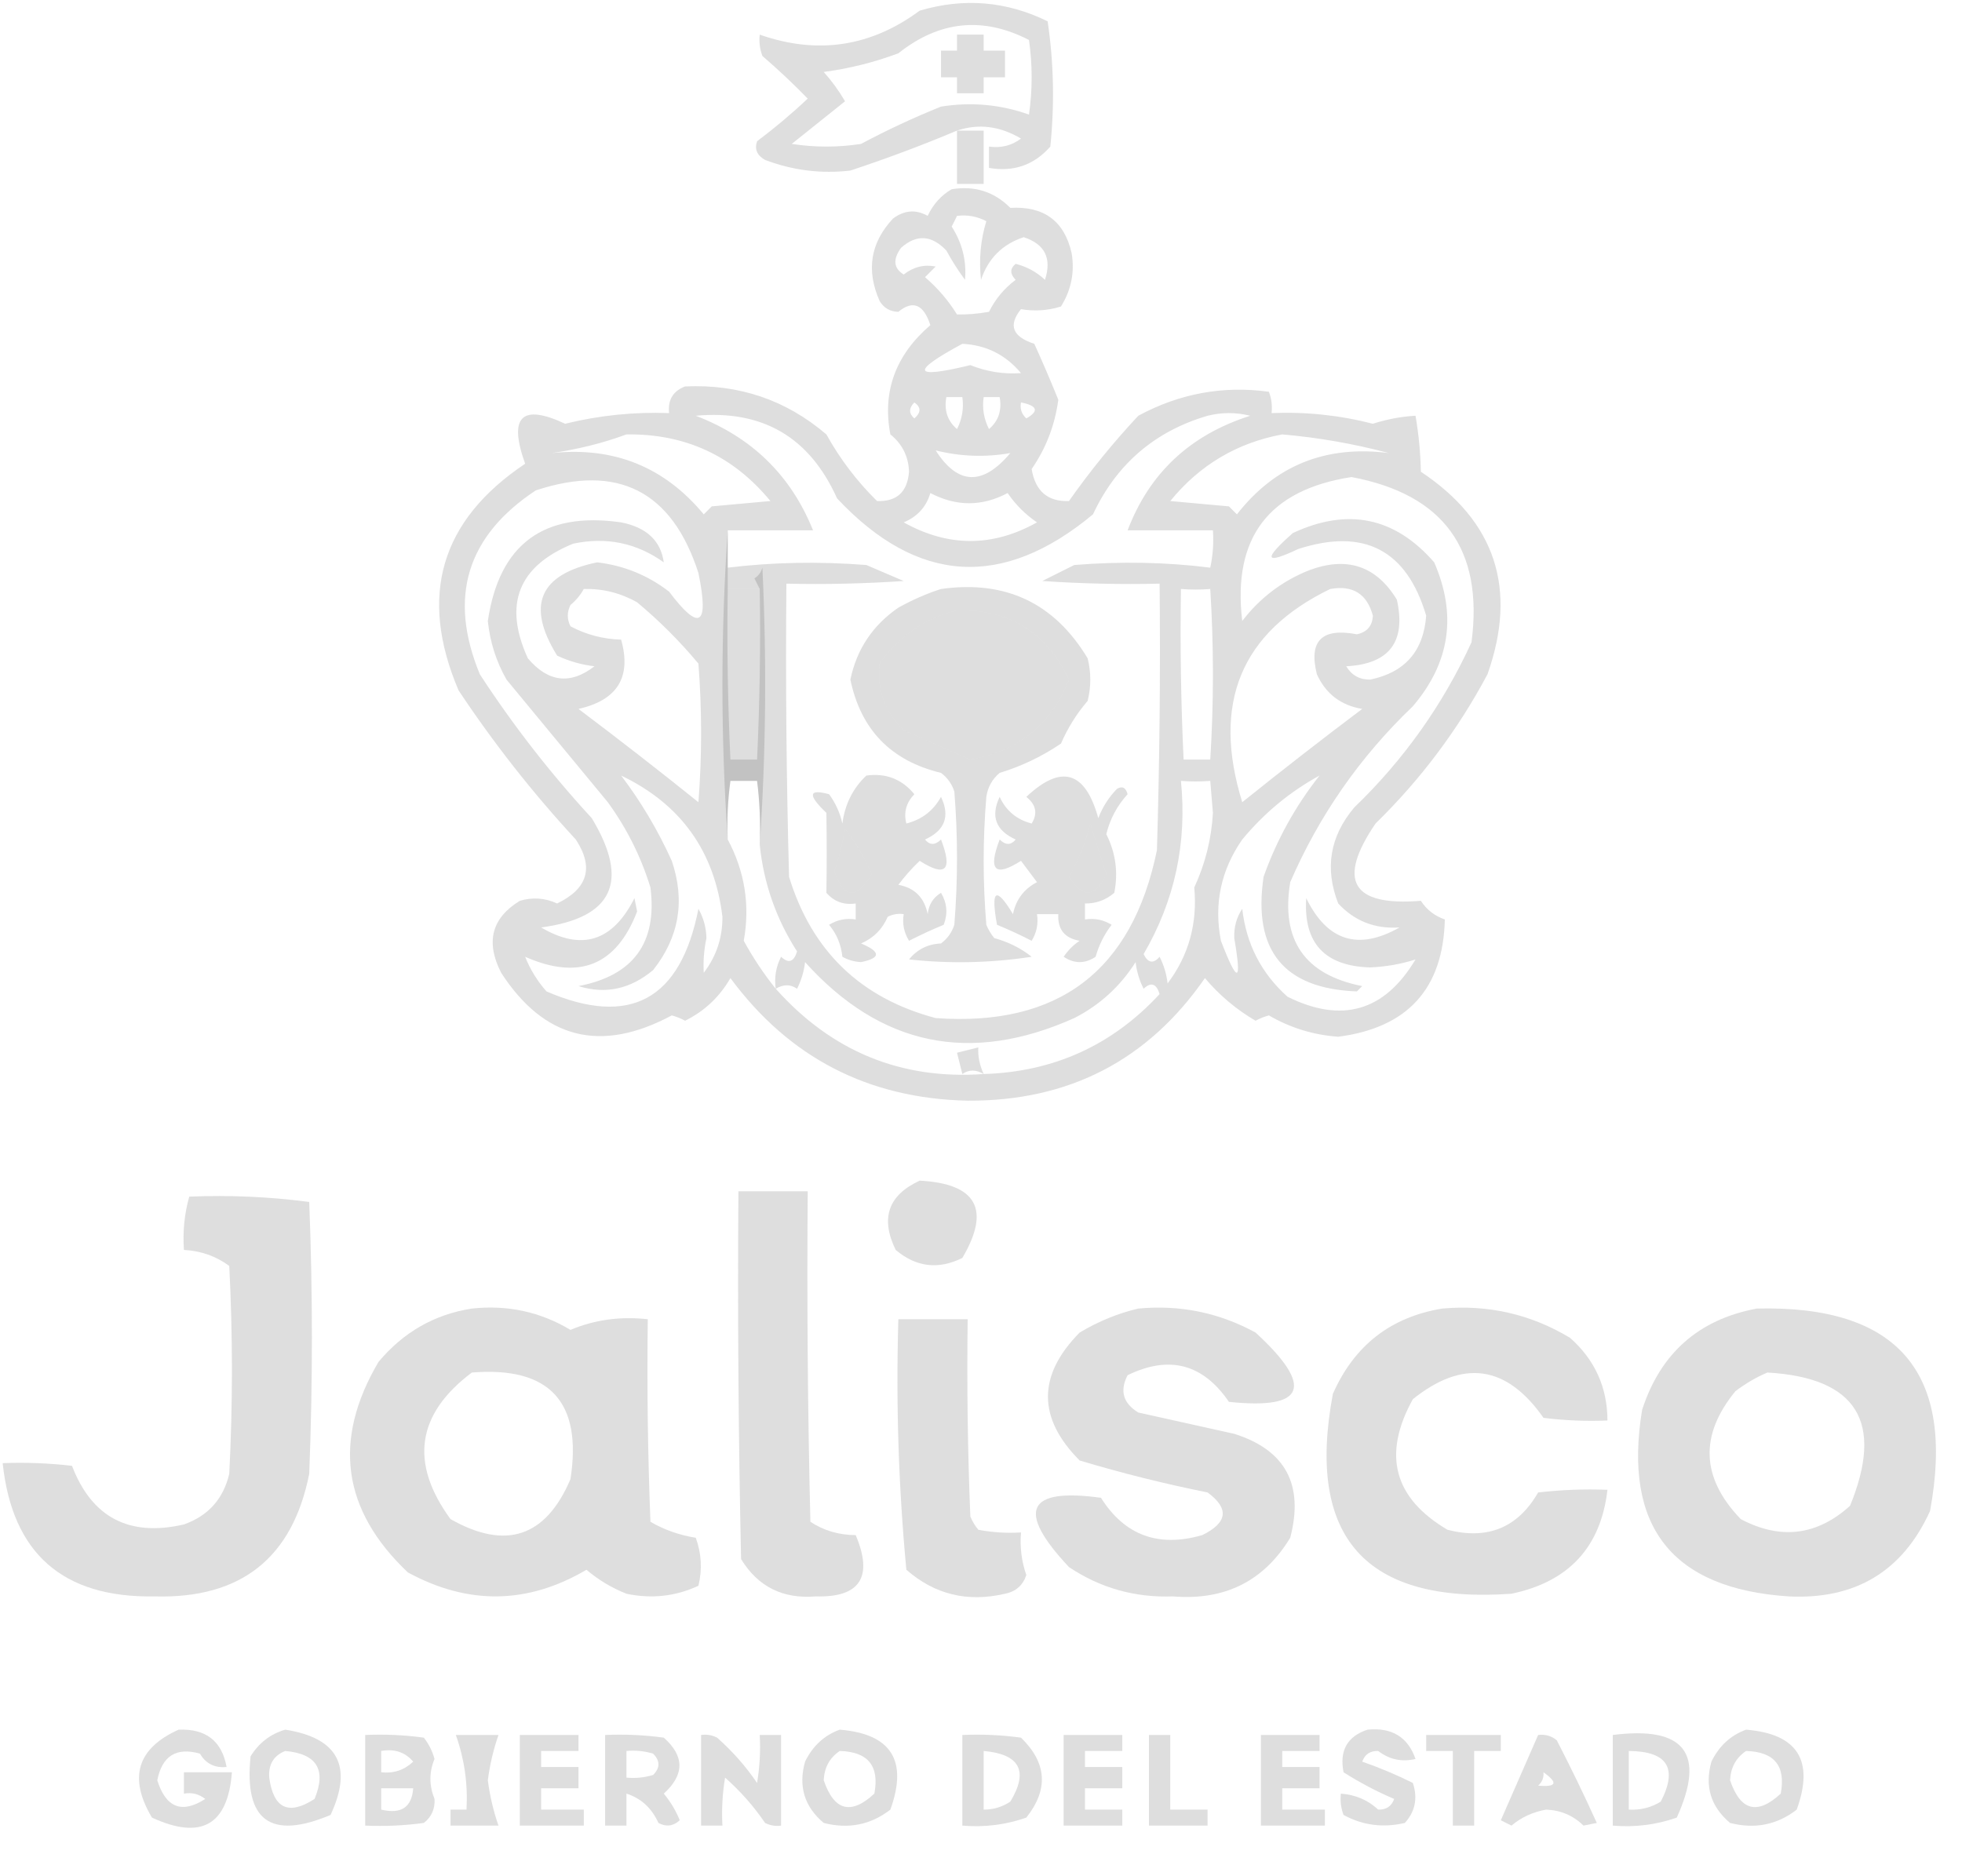 <?xml version="1.0" encoding="UTF-8"?>
<!DOCTYPE svg PUBLIC "-//W3C//DTD SVG 1.1//EN" "http://www.w3.org/Graphics/SVG/1.1/DTD/svg11.dtd">
<svg xmlns="http://www.w3.org/2000/svg" version="1.1" width="368px" height="352px" style="shape-rendering:geometricPrecision; text-rendering:geometricPrecision; image-rendering:optimizeQuality; fill-rule:evenodd; clip-rule:evenodd" xmlns:xlink="http://www.w3.org/1999/xlink">
<g><path style="opacity:0.15" fill="#252525" d="M 179.5,24.5 C 173.01,27.235 166.343,29.735 159.5,32C 154.02,32.639 148.687,31.972 143.5,30C 141.993,29.163 141.493,27.996 142,26.5C 145.338,23.992 148.505,21.325 151.5,18.5C 148.804,15.727 145.971,13.06 143,10.5C 142.51,9.207 142.343,7.873 142.5,6.5C 153.323,10.29 163.323,8.79 172.5,2C 180.785,-0.456 188.785,0.211 196.5,4C 197.647,11.754 197.814,19.587 197,27.5C 193.96,30.966 190.126,32.3 185.5,31.5C 185.5,30.167 185.5,28.833 185.5,27.5C 187.75,27.819 189.75,27.319 191.5,26C 187.556,23.647 183.556,23.147 179.5,24.5 Z M 154.5,13.5 C 159.283,12.868 163.949,11.701 168.5,10C 176.187,3.886 184.353,3.053 193,7.5C 193.667,12.167 193.667,16.833 193,21.5C 187.669,19.597 182.169,19.097 176.5,20C 171.349,22.076 166.349,24.41 161.5,27C 157.167,27.667 152.833,27.667 148.5,27C 151.833,24.333 155.167,21.667 158.5,19C 157.335,17.008 156.002,15.175 154.5,13.5 Z"/></g>
<g><path style="opacity:0.15" fill="#252525" d="M 179.5,6.5 C 181.167,6.5 182.833,6.5 184.5,6.5C 184.5,7.5 184.5,8.5 184.5,9.5C 185.833,9.5 187.167,9.5 188.5,9.5C 188.5,11.167 188.5,12.833 188.5,14.5C 187.167,14.5 185.833,14.5 184.5,14.5C 184.5,15.5 184.5,16.5 184.5,17.5C 182.833,17.5 181.167,17.5 179.5,17.5C 179.5,16.5 179.5,15.5 179.5,14.5C 178.5,14.5 177.5,14.5 176.5,14.5C 176.5,12.833 176.5,11.167 176.5,9.5C 177.5,9.5 178.5,9.5 179.5,9.5C 179.5,8.5 179.5,7.5 179.5,6.5 Z"/></g>
<g><path style="opacity:0.15" fill="#252525" d="M 179.5,24.5 C 181.167,24.5 182.833,24.5 184.5,24.5C 184.5,27.833 184.5,31.167 184.5,34.5C 182.833,34.5 181.167,34.5 179.5,34.5C 179.5,31.167 179.5,27.833 179.5,24.5 Z"/></g>
<g><path style="opacity:0.15" fill="#252525" d="M 178.5,35.5 C 182.819,34.799 186.486,35.966 189.5,39C 195.81,38.637 199.643,41.47 201,47.5C 201.598,51.053 200.931,54.386 199,57.5C 196.56,58.271 194.06,58.438 191.5,58C 189.062,61.011 189.896,63.177 194,64.5C 195.575,67.965 197.075,71.465 198.5,75C 197.865,79.754 196.198,84.087 193.5,88C 194.187,92.149 196.52,94.149 200.5,94C 204.455,88.377 208.788,83.043 213.5,78C 221.25,73.817 229.417,72.317 238,73.5C 238.49,74.793 238.657,76.127 238.5,77.5C 244.936,77.231 251.269,77.897 257.5,79.5C 260.171,78.643 262.837,78.143 265.5,78C 266.104,81.501 266.437,85.001 266.5,88.5C 280.501,97.808 284.667,110.475 279,126.5C 273.46,136.907 266.46,146.24 258,154.5C 250.71,165.215 253.544,170.049 266.5,169C 267.595,170.675 269.095,171.842 271,172.5C 270.687,185.484 264.021,192.817 251,194.5C 246.329,194.165 241.996,192.831 238,190.5C 237.127,190.735 236.293,191.069 235.5,191.5C 231.894,189.397 228.727,186.731 226,183.5C 215.319,198.925 200.486,206.592 181.5,206.5C 162.859,206.097 148.026,198.43 137,183.5C 134.974,187.026 132.141,189.693 128.5,191.5C 127.707,191.069 126.873,190.735 126,190.5C 112.727,197.623 102.06,194.956 94,182.5C 91.046,176.738 92.212,172.238 97.5,169C 99.899,168.289 102.232,168.456 104.5,169.5C 110.263,166.721 111.429,162.721 108,157.5C 99.904,148.741 92.571,139.407 86,129.5C 78.466,111.792 82.632,97.625 98.5,87C 95.326,78.171 97.826,75.671 106,79.5C 112.402,77.925 118.902,77.258 125.5,77.5C 125.233,75.029 126.233,73.362 128.5,72.5C 138.598,72.032 147.431,75.032 155,81.5C 157.56,86.116 160.727,90.282 164.5,94C 168.199,94.138 170.199,92.305 170.5,88.5C 170.398,85.63 169.232,83.297 167,81.5C 165.468,73.444 167.968,66.611 174.5,61C 173.23,57.083 171.23,56.25 168.5,58.5C 166.971,58.471 165.804,57.804 165,56.5C 162.418,50.713 163.251,45.546 167.5,41C 169.624,39.418 171.79,39.251 174,40.5C 175.025,38.313 176.525,36.646 178.5,35.5 Z M 179.5,40.5 C 181.467,40.261 183.301,40.594 185,41.5C 183.918,45.023 183.585,48.69 184,52.5C 185.346,48.487 188.013,45.82 192,44.5C 195.976,45.786 197.31,48.453 196,52.5C 194.448,51.034 192.614,50.034 190.5,49.5C 189.41,50.391 189.41,51.391 190.5,52.5C 188.367,54.09 186.701,56.09 185.5,58.5C 183.445,58.869 181.445,59.035 179.5,59C 177.874,56.372 175.874,54.039 173.5,52C 174.167,51.333 174.833,50.667 175.5,50C 173.331,49.571 171.331,50.071 169.5,51.5C 167.603,50.332 167.436,48.665 169,46.5C 171.892,43.918 174.725,44.084 177.5,47C 178.542,48.918 179.708,50.751 181,52.5C 181.316,48.936 180.483,45.603 178.5,42.5C 178.863,41.816 179.196,41.15 179.5,40.5 Z M 180.5,64.5 C 184.97,64.735 188.637,66.569 191.5,70C 188.265,70.237 185.098,69.737 182,68.5C 171.18,71.134 170.68,69.801 180.5,64.5 Z M 177.5,74.5 C 178.5,74.5 179.5,74.5 180.5,74.5C 180.799,76.604 180.466,78.604 179.5,80.5C 177.717,78.978 177.051,76.978 177.5,74.5 Z M 184.5,74.5 C 185.5,74.5 186.5,74.5 187.5,74.5C 187.949,76.978 187.283,78.978 185.5,80.5C 184.534,78.604 184.201,76.604 184.5,74.5 Z M 171.5,75.5 C 172.776,76.386 172.776,77.386 171.5,78.5C 170.438,77.575 170.438,76.575 171.5,75.5 Z M 191.5,75.5 C 194.595,76.119 194.929,77.119 192.5,78.5C 191.614,77.675 191.281,76.675 191.5,75.5 Z M 136.5,106.5 C 136.5,104.167 136.5,101.833 136.5,99.5C 141.833,99.5 147.167,99.5 152.5,99.5C 148.354,89.189 141.021,82.022 130.5,78C 143.016,76.846 151.849,82.012 157,93.5C 172.063,109.581 188.063,110.581 205,96.5C 209.417,87.079 216.584,80.912 226.5,78C 229.167,77.333 231.833,77.333 234.5,78C 223.241,81.579 215.574,88.746 211.5,99.5C 216.833,99.5 222.167,99.5 227.5,99.5C 227.663,101.857 227.497,104.19 227,106.5C 218.794,105.46 210.294,105.293 201.5,106C 199.5,107 197.5,108 195.5,109C 202.826,109.5 210.159,109.666 217.5,109.5C 217.667,126.17 217.5,142.837 217,159.5C 212.351,182.154 198.517,192.654 175.5,191C 161.432,187.265 152.265,178.432 148,164.5C 147.5,146.17 147.333,127.836 147.5,109.5C 154.841,109.666 162.174,109.5 169.5,109C 167.167,108 164.833,107 162.5,106C 153.54,105.308 144.874,105.475 136.5,106.5 Z M 117.5,81.5 C 128.524,81.346 137.524,85.513 144.5,94C 140.833,94.333 137.167,94.667 133.5,95C 133,95.5 132.5,96 132,96.5C 124.639,87.597 115.139,83.764 103.5,85C 108.409,84.298 113.076,83.132 117.5,81.5 Z M 240.5,81.5 C 247.265,82.086 253.931,83.253 260.5,85C 248.663,83.481 239.163,87.314 232,96.5C 231.5,96 231,95.5 230.5,95C 226.833,94.667 223.167,94.333 219.5,94C 224.996,87.254 231.996,83.087 240.5,81.5 Z M 175.5,84.5 C 180.17,85.659 184.836,85.825 189.5,85C 184.318,91.173 179.652,91.007 175.5,84.5 Z M 116.5,145.5 C 127.687,150.854 134.021,159.687 135.5,172C 135.526,175.923 134.359,179.423 132,182.5C 131.873,180.366 132.039,178.199 132.5,176C 132.458,174.033 131.958,172.199 131,170.5C 127.655,187.577 118.155,192.744 102.5,186C 100.768,184.028 99.435,181.861 98.5,179.5C 108.612,183.969 115.612,181.136 119.5,171C 119.333,170.167 119.167,169.333 119,168.5C 114.925,176.632 109.092,178.465 101.5,174C 114.983,172.194 118.15,165.361 111,153.5C 103.236,145.072 96.236,136.072 90,126.5C 84.036,112.061 87.536,100.561 100.5,92C 115.873,86.937 126.04,92.103 131,107.5C 133.044,117.424 131.211,118.59 125.5,111C 121.519,107.927 117.019,106.094 112,105.5C 101.155,107.747 98.655,113.58 104.5,123C 106.715,124.044 109.048,124.71 111.5,125C 106.979,128.501 102.813,128.001 99,123.5C 94.38,113.358 97.213,106.191 107.5,102C 113.722,100.685 119.389,101.851 124.5,105.5C 123.935,101.442 121.268,98.942 116.5,98C 101.967,95.923 93.634,102.089 91.5,116.5C 91.896,120.419 93.063,124.086 95,127.5C 101.333,135.167 107.667,142.833 114,150.5C 117.556,155.389 120.223,160.722 122,166.5C 123.311,176.861 118.811,183.028 108.5,185C 113.541,186.579 118.208,185.579 122.5,182C 127.382,175.828 128.549,168.995 126,161.5C 123.403,155.758 120.237,150.424 116.5,145.5 Z M 247.5,145.5 C 242.969,151.226 239.469,157.56 237,164.5C 234.963,178.317 240.796,185.483 254.5,186C 254.833,185.667 255.167,185.333 255.5,185C 244.715,182.878 240.215,176.378 242,165.5C 247.438,152.962 255.104,141.962 265,132.5C 271.961,124.344 273.295,115.344 269,105.5C 261.644,97.03 252.811,95.197 242.5,100C 236.854,104.985 237.188,105.985 243.5,103C 255.847,99.006 263.847,103.172 267.5,115.5C 267.009,122.155 263.509,126.155 257,127.5C 255.029,127.532 253.529,126.698 252.5,125C 260.595,124.573 263.761,120.406 262,112.5C 258.135,106.151 252.635,104.318 245.5,107C 240.481,109.015 236.315,112.182 233,116.5C 231.138,100.889 237.971,91.889 253.5,89.5C 270.79,92.752 278.29,103.085 276,120.5C 270.638,132.201 263.305,142.534 254,151.5C 249.435,156.921 248.435,162.921 251,169.5C 254.069,172.807 257.902,174.307 262.5,174C 254.764,178.388 248.931,176.554 245,168.5C 244.452,176.915 248.452,181.248 257,181.5C 260.015,181.358 262.849,180.858 265.5,180C 259.695,189.724 251.695,192.057 241.5,187C 236.59,182.625 233.756,177.125 233,170.5C 231.923,172.116 231.423,173.949 231.5,176C 232.965,184.48 232.132,184.646 229,176.5C 227.656,169.612 228.99,163.278 233,157.5C 237.144,152.51 241.977,148.51 247.5,145.5 Z M 174.5,92.5 C 179.369,95.05 184.202,95.05 189,92.5C 190.457,94.658 192.29,96.491 194.5,98C 186.204,102.66 177.87,102.66 169.5,98C 172.079,96.924 173.746,95.091 174.5,92.5 Z M 109.5,110.5 C 113.059,110.408 116.392,111.241 119.5,113C 123.658,116.457 127.491,120.291 131,124.5C 131.667,133.167 131.667,141.833 131,150.5C 123.59,144.546 116.09,138.713 108.5,133C 115.813,131.357 118.479,127.024 116.5,120C 113.097,119.9 109.93,119.066 107,117.5C 106.333,116.167 106.333,114.833 107,113.5C 108.045,112.627 108.878,111.627 109.5,110.5 Z M 136.5,110.5 C 138.5,110.5 140.5,110.5 142.5,110.5C 142.667,121.172 142.5,131.839 142,142.5C 140.333,142.5 138.667,142.5 137,142.5C 136.5,131.839 136.333,121.172 136.5,110.5 Z M 221.5,110.5 C 223.351,110.649 225.184,110.649 227,110.5C 227.667,121.167 227.667,131.833 227,142.5C 225.333,142.5 223.667,142.5 222,142.5C 221.5,131.839 221.333,121.172 221.5,110.5 Z M 249.5,110.5 C 253.733,109.742 256.399,111.409 257.5,115.5C 257.41,117.425 256.41,118.592 254.5,119C 247.922,117.736 245.422,120.236 247,126.5C 248.668,130.165 251.501,132.332 255.5,133C 247.91,138.713 240.41,144.546 233,150.5C 227.255,131.946 232.755,118.613 249.5,110.5 Z M 179.5,114.5 C 189.286,114.279 196.286,118.612 200.5,127.5C 197.165,135.926 190.998,140.926 182,142.5C 177.881,140.678 173.715,138.845 169.5,137C 165.934,133.482 164.434,129.316 165,124.5C 168.686,119.283 173.52,115.95 179.5,114.5 Z M 142.5,158.5 C 143.237,165.709 145.57,172.376 149.5,178.5C 148.895,180.481 147.895,180.815 146.5,179.5C 145.534,181.396 145.201,183.396 145.5,185.5C 143.275,182.738 141.275,179.738 139.5,176.5C 140.703,169.845 139.703,163.511 136.5,157.5C 136.335,153.818 136.501,150.152 137,146.5C 138.667,146.5 140.333,146.5 142,146.5C 142.499,150.486 142.666,154.486 142.5,158.5 Z M 221.5,146.5 C 223.351,146.649 225.184,146.649 227,146.5C 227.167,148.5 227.333,150.5 227.5,152.5C 227.23,157.379 226.063,162.046 224,166.5C 224.624,173.251 222.957,179.251 219,184.5C 218.798,182.744 218.298,181.078 217.5,179.5C 216.325,180.855 215.325,180.688 214.5,179C 220.339,168.974 222.673,158.141 221.5,146.5 Z M 204.5,154.5 C 205.426,157.559 206.426,160.726 207.5,164C 205.462,168.402 203.129,168.569 200.5,164.5C 202.319,161.352 203.652,158.019 204.5,154.5 Z M 158.5,155.5 C 160.705,158.416 162.372,161.249 163.5,164C 160.653,168.785 158.319,168.619 156.5,163.5C 157.378,160.87 158.045,158.203 158.5,155.5 Z M 184.5,201.5 C 169.007,202.597 156.007,197.264 145.5,185.5C 146.94,184.637 148.274,184.637 149.5,185.5C 150.298,183.922 150.798,182.256 151,180.5C 165.154,196.243 181.987,199.743 201.5,191C 206.284,188.55 210.117,185.05 213,180.5C 213.202,182.256 213.702,183.922 214.5,185.5C 215.895,184.185 216.895,184.519 217.5,186.5C 208.636,196.097 197.636,201.097 184.5,201.5 Z"/></g>
<g><path style="opacity:0.15" fill="#252525" d="M 136.5,99.5 C 136.5,101.833 136.5,104.167 136.5,106.5C 136.5,107.833 136.5,109.167 136.5,110.5C 136.333,121.172 136.5,131.839 137,142.5C 138.667,142.5 140.333,142.5 142,142.5C 142.5,131.839 142.667,121.172 142.5,110.5C 142.167,109.833 141.833,109.167 141.5,108.5C 142.222,108.082 142.722,107.416 143,106.5C 143.829,124.005 143.662,141.338 142.5,158.5C 142.666,154.486 142.499,150.486 142,146.5C 140.333,146.5 138.667,146.5 137,146.5C 136.501,150.152 136.335,153.818 136.5,157.5C 135.167,138.167 135.167,118.833 136.5,99.5 Z M 136.5,110.5 C 138.5,110.5 140.5,110.5 142.5,110.5C 142.667,121.172 142.5,131.839 142,142.5C 140.333,142.5 138.667,142.5 137,142.5C 136.5,131.839 136.333,121.172 136.5,110.5 Z"/></g>
<g><path style="opacity:0.15" fill="#252525" d="M 176.5,110.5 C 188.585,108.793 197.751,113.127 204,123.5C 204.667,126.167 204.667,128.833 204,131.5C 201.938,133.901 200.271,136.567 199,139.5C 195.477,141.901 191.644,143.734 187.5,145C 186.107,146.171 185.273,147.671 185,149.5C 184.333,157.5 184.333,165.5 185,173.5C 185.374,174.416 185.874,175.25 186.5,176C 189.155,176.727 191.488,177.894 193.5,179.5C 185.855,180.665 178.188,180.831 170.5,180C 172.026,178.113 174.026,177.113 176.5,177C 177.701,176.097 178.535,174.931 179,173.5C 179.667,165.167 179.667,156.833 179,148.5C 178.535,147.069 177.701,145.903 176.5,145C 167.126,142.741 161.459,136.907 159.5,127.5C 160.687,121.809 163.687,117.309 168.5,114C 171.158,112.522 173.825,111.355 176.5,110.5 Z M 179.5,114.5 C 173.52,115.95 168.686,119.283 165,124.5C 164.434,129.316 165.934,133.482 169.5,137C 173.715,138.845 177.881,140.678 182,142.5C 190.998,140.926 197.165,135.926 200.5,127.5C 196.286,118.612 189.286,114.279 179.5,114.5 Z"/></g>
<g><path style="opacity:0.15" fill="#252525" d="M 162.5,145.5 C 166.162,145.003 169.162,146.169 171.5,149C 169.964,150.599 169.464,152.433 170,154.5C 172.907,153.756 175.073,152.09 176.5,149.5C 178.233,153.143 177.233,155.81 173.5,157.5C 174.391,158.59 175.391,158.59 176.5,157.5C 178.718,163.29 177.385,164.623 172.5,161.5C 171.059,162.865 169.726,164.365 168.5,166C 171.542,166.555 173.375,168.388 174,171.5C 174.196,169.714 175.029,168.381 176.5,167.5C 177.641,169.421 177.808,171.421 177,173.5C 174.808,174.399 172.642,175.399 170.5,176.5C 169.548,174.955 169.215,173.288 169.5,171.5C 168.448,171.351 167.448,171.517 166.5,172C 165.5,174.333 163.833,176 161.5,177C 165.235,178.566 165.235,179.733 161.5,180.5C 160.228,180.43 159.062,180.097 158,179.5C 157.767,177.22 156.934,175.22 155.5,173.5C 157.045,172.548 158.712,172.215 160.5,172.5C 160.5,171.5 160.5,170.5 160.5,169.5C 158.278,169.822 156.444,169.155 155,167.5C 155.082,162.505 155.082,157.505 155,152.5C 151.461,149.126 151.628,147.959 155.5,149C 156.717,150.648 157.55,152.481 158,154.5C 158.472,150.89 159.972,147.89 162.5,145.5 Z M 158.5,155.5 C 158.045,158.203 157.378,160.87 156.5,163.5C 158.319,168.619 160.653,168.785 163.5,164C 162.372,161.249 160.705,158.416 158.5,155.5 Z"/></g>
<g><path style="opacity:0.15" fill="#252525" d="M 202.5,176.5 C 199.676,176.011 198.343,174.344 198.5,171.5C 197.167,171.5 195.833,171.5 194.5,171.5C 194.785,173.288 194.452,174.955 193.5,176.5C 191.358,175.399 189.192,174.399 187,173.5C 185.802,166.881 186.802,166.214 190,171.5C 190.541,168.791 192.041,166.791 194.5,165.5C 193.5,164.167 192.5,162.833 191.5,161.5C 186.615,164.623 185.282,163.29 187.5,157.5C 188.609,158.59 189.609,158.59 190.5,157.5C 186.767,155.81 185.767,153.143 187.5,149.5C 188.696,152.102 190.696,153.769 193.5,154.5C 194.666,152.635 194.333,150.968 192.5,149.5C 199.065,143.319 203.565,144.652 206,153.5C 206.792,151.413 207.959,149.579 209.5,148C 210.483,147.409 211.15,147.743 211.5,149C 209.541,151.136 208.207,153.636 207.5,156.5C 209.261,159.996 209.761,163.663 209,167.5C 207.416,168.861 205.582,169.528 203.5,169.5C 203.5,170.5 203.5,171.5 203.5,172.5C 205.288,172.215 206.955,172.548 208.5,173.5C 207.123,175.289 206.123,177.289 205.5,179.5C 203.5,180.833 201.5,180.833 199.5,179.5C 200.34,178.265 201.34,177.265 202.5,176.5 Z M 204.5,154.5 C 203.652,158.019 202.319,161.352 200.5,164.5C 203.129,168.569 205.462,168.402 207.5,164C 206.426,160.726 205.426,157.559 204.5,154.5 Z"/></g>
<g><path style="opacity:0.15" fill="#252525" d="M 184.5,201.5 C 183.06,200.637 181.726,200.637 180.5,201.5C 180.167,200.167 179.833,198.833 179.5,197.5C 180.833,197.167 182.167,196.833 183.5,196.5C 183.389,198.109 183.722,199.775 184.5,201.5 Z"/></g>
<g><path style="opacity:0.15" fill="#252525" d="M 172.5,221.5 C 183.2,222.071 185.866,226.904 180.5,236C 176.01,238.236 171.844,237.736 168,234.5C 165.093,228.557 166.593,224.223 172.5,221.5 Z"/></g>
<g><path style="opacity:0.15" fill="#252525" d="M 138.5,223.5 C 142.833,223.5 147.167,223.5 151.5,223.5C 151.333,244.169 151.5,264.836 152,285.5C 154.507,287.155 157.341,287.989 160.5,288C 163.818,295.891 161.318,299.724 153,299.5C 146.823,300.007 142.156,297.673 139,292.5C 138.5,269.502 138.333,246.502 138.5,223.5 Z"/></g>
<g><path style="opacity:0.15" fill="#252525" d="M 35.5,224.5 C 43.087,224.186 50.587,224.519 58,225.5C 58.667,242.5 58.667,259.5 58,276.5C 54.872,292.286 45.205,299.952 29,299.5C 11.803,299.796 2.302,291.463 0.5,274.5C 4.846,274.334 9.179,274.501 13.5,275C 17.226,284.698 24.226,288.365 34.5,286C 39.062,284.373 41.895,281.206 43,276.5C 43.667,263.5 43.667,250.5 43,237.5C 40.507,235.664 37.674,234.664 34.5,234.5C 34.253,231.061 34.586,227.728 35.5,224.5 Z"/></g>
<g><path style="opacity:0.15" fill="#252525" d="M 88.5,245.5 C 95.188,244.777 101.354,246.111 107,249.5C 111.518,247.593 116.352,246.926 121.5,247.5C 121.333,260.171 121.5,272.838 122,285.5C 124.574,287.002 127.407,288.002 130.5,288.5C 131.575,291.438 131.741,294.438 131,297.5C 126.729,299.496 122.229,299.996 117.5,299C 114.748,297.914 112.248,296.414 110,294.5C 98.984,300.991 87.817,301.158 76.5,295C 64.182,283.331 62.349,270.164 71,255.5C 75.669,249.921 81.502,246.588 88.5,245.5 Z M 88.5,257.5 C 103.087,256.327 109.253,262.994 107,277.5C 102.365,288.378 94.865,290.878 84.5,285C 76.802,274.461 78.135,265.295 88.5,257.5 Z"/></g>
<g><path style="opacity:0.15" fill="#252525" d="M 213.5,245.5 C 221.32,244.764 228.653,246.264 235.5,250C 246.559,260.179 244.893,264.513 230.5,263C 225.629,255.865 219.296,254.199 211.5,258C 209.982,260.925 210.649,263.258 213.5,265C 219.492,266.332 225.492,267.666 231.5,269C 241.104,272.032 244.604,278.532 242,288.5C 237.061,296.637 229.727,300.303 220,299.5C 212.874,299.761 206.374,297.928 200.5,294C 190.564,283.419 192.564,279.086 206.5,281C 210.938,288.039 217.271,290.373 225.5,288C 230.261,285.671 230.595,283.005 226.5,280C 218.394,278.367 210.394,276.367 202.5,274C 194.577,266.032 194.577,258.032 202.5,250C 206.053,247.879 209.72,246.379 213.5,245.5 Z"/></g>
<g><path style="opacity:0.15" fill="#252525" d="M 270.5,245.5 C 279.121,244.724 287.121,246.557 294.5,251C 299.153,255.137 301.486,260.304 301.5,266.5C 297.486,266.666 293.486,266.499 289.5,266C 282.594,256.116 274.427,254.949 265,262.5C 259.246,272.888 261.412,281.055 271.5,287C 279.03,288.94 284.696,286.607 288.5,280C 292.821,279.501 297.154,279.334 301.5,279.5C 300.26,290.245 294.26,296.745 283.5,299C 256.107,300.942 244.941,288.442 250,261.5C 253.999,252.43 260.832,247.096 270.5,245.5 Z"/></g>
<g><path style="opacity:0.15" fill="#252525" d="M 329.5,245.5 C 355.993,244.833 366.826,257.5 362,283.5C 356.86,294.783 348.026,300.117 335.5,299.5C 313.578,298.061 304.411,286.395 308,264.5C 311.447,253.874 318.613,247.54 329.5,245.5 Z M 331.5,257.5 C 348.266,258.458 353.432,266.791 347,282.5C 340.803,288.104 333.969,288.937 326.5,285C 319.063,277.268 318.729,269.268 325.5,261C 327.432,259.541 329.432,258.375 331.5,257.5 Z"/></g>
<g><path style="opacity:0.15" fill="#252525" d="M 168.5,247.5 C 172.833,247.5 177.167,247.5 181.5,247.5C 181.333,259.838 181.5,272.171 182,284.5C 182.374,285.416 182.874,286.25 183.5,287C 186.146,287.497 188.813,287.664 191.5,287.5C 191.274,290.249 191.607,292.916 192.5,295.5C 191.855,297.432 190.521,298.599 188.5,299C 181.477,300.646 175.311,299.146 170,294.5C 168.531,278.929 168.031,263.263 168.5,247.5 Z"/></g>
<g><path style="opacity:0.15" fill="#252525" d="M 33.5,324.5 C 38.614,324.294 41.614,326.627 42.5,331.5C 40.284,331.725 38.617,330.892 37.5,329C 33.075,327.748 30.408,329.414 29.5,334C 31.119,339.152 34.119,340.319 38.5,337.5C 37.311,336.571 35.978,336.238 34.5,336.5C 34.5,335.167 34.5,333.833 34.5,332.5C 37.5,332.5 40.5,332.5 43.5,332.5C 42.733,342.419 37.733,345.252 28.5,341C 24.053,333.512 25.72,328.012 33.5,324.5 Z"/></g>
<g><path style="opacity:0.15" fill="#252525" d="M 53.5,324.5 C 63.408,326.054 66.242,331.387 62,340.5C 50.745,345.239 45.745,341.572 47,329.5C 48.563,326.977 50.73,325.31 53.5,324.5 Z M 53.5,328.5 C 59.427,329.023 61.26,332.023 59,337.5C 54.126,340.647 51.292,339.314 50.5,333.5C 50.323,331.032 51.323,329.365 53.5,328.5 Z"/></g>
<g><path style="opacity:0.15" fill="#252525" d="M 68.5,325.5 C 72.182,325.335 75.848,325.501 79.5,326C 80.43,327.194 81.097,328.527 81.5,330C 80.475,332.46 80.475,334.96 81.5,337.5C 81.61,339.374 80.944,340.874 79.5,342C 75.848,342.499 72.182,342.665 68.5,342.5C 68.5,336.833 68.5,331.167 68.5,325.5 Z M 71.5,328.5 C 73.978,328.051 75.978,328.717 77.5,330.5C 75.827,332.086 73.827,332.753 71.5,332.5C 71.5,331.167 71.5,329.833 71.5,328.5 Z M 71.5,335.5 C 73.5,335.5 75.5,335.5 77.5,335.5C 77.241,339.068 75.241,340.401 71.5,339.5C 71.5,338.167 71.5,336.833 71.5,335.5 Z"/></g>
<g><path style="opacity:0.15" fill="#252525" d="M 85.5,325.5 C 88.167,325.5 90.833,325.5 93.5,325.5C 92.549,328.215 91.882,331.049 91.5,334C 91.882,336.951 92.549,339.785 93.5,342.5C 90.5,342.5 87.5,342.5 84.5,342.5C 84.5,341.5 84.5,340.5 84.5,339.5C 85.5,339.5 86.5,339.5 87.5,339.5C 87.769,334.653 87.102,329.986 85.5,325.5 Z"/></g>
<g><path style="opacity:0.15" fill="#252525" d="M 97.5,325.5 C 101.167,325.5 104.833,325.5 108.5,325.5C 108.5,326.5 108.5,327.5 108.5,328.5C 106.167,328.5 103.833,328.5 101.5,328.5C 101.5,329.5 101.5,330.5 101.5,331.5C 103.833,331.5 106.167,331.5 108.5,331.5C 108.5,332.833 108.5,334.167 108.5,335.5C 106.167,335.5 103.833,335.5 101.5,335.5C 101.5,336.833 101.5,338.167 101.5,339.5C 104.167,339.5 106.833,339.5 109.5,339.5C 109.5,340.5 109.5,341.5 109.5,342.5C 105.5,342.5 101.5,342.5 97.5,342.5C 97.5,336.833 97.5,331.167 97.5,325.5 Z"/></g>
<g><path style="opacity:0.15" fill="#252525" d="M 113.5,325.5 C 117.182,325.335 120.848,325.501 124.5,326C 128.413,329.455 128.413,332.955 124.5,336.5C 125.752,338.001 126.752,339.668 127.5,341.5C 126.277,342.614 124.944,342.781 123.5,342C 122.227,339.201 120.227,337.367 117.5,336.5C 117.5,338.5 117.5,340.5 117.5,342.5C 116.167,342.5 114.833,342.5 113.5,342.5C 113.5,336.833 113.5,331.167 113.5,325.5 Z M 117.5,328.5 C 119.199,328.34 120.866,328.506 122.5,329C 123.833,330.333 123.833,331.667 122.5,333C 120.866,333.494 119.199,333.66 117.5,333.5C 117.5,331.833 117.5,330.167 117.5,328.5 Z"/></g>
<g><path style="opacity:0.15" fill="#252525" d="M 131.5,325.5 C 132.552,325.351 133.552,325.517 134.5,326C 137.372,328.537 139.872,331.37 142,334.5C 142.498,331.518 142.665,328.518 142.5,325.5C 143.833,325.5 145.167,325.5 146.5,325.5C 146.5,331.167 146.5,336.833 146.5,342.5C 145.448,342.649 144.448,342.483 143.5,342C 141.372,338.87 138.872,336.037 136,333.5C 135.502,336.482 135.335,339.482 135.5,342.5C 134.167,342.5 132.833,342.5 131.5,342.5C 131.5,336.833 131.5,331.167 131.5,325.5 Z"/></g>
<g><path style="opacity:0.15" fill="#252525" d="M 157.5,324.5 C 167.163,325.29 170.33,330.29 167,339.5C 163.319,342.36 159.152,343.193 154.5,342C 150.87,338.95 149.703,335.117 151,330.5C 152.436,327.558 154.603,325.558 157.5,324.5 Z M 157.5,328.5 C 162.813,328.644 164.979,331.31 164,336.5C 159.616,340.565 156.449,339.732 154.5,334C 154.613,331.601 155.613,329.768 157.5,328.5 Z"/></g>
<g><path style="opacity:0.15" fill="#252525" d="M 180.5,325.5 C 184.182,325.335 187.848,325.501 191.5,326C 196.366,330.719 196.699,335.719 192.5,341C 188.637,342.354 184.637,342.854 180.5,342.5C 180.5,336.833 180.5,331.167 180.5,325.5 Z M 184.5,328.5 C 191.297,329.107 192.964,332.274 189.5,338C 187.975,339.009 186.308,339.509 184.5,339.5C 184.5,335.833 184.5,332.167 184.5,328.5 Z"/></g>
<g><path style="opacity:0.15" fill="#252525" d="M 199.5,325.5 C 203.167,325.5 206.833,325.5 210.5,325.5C 210.5,326.5 210.5,327.5 210.5,328.5C 208.167,328.5 205.833,328.5 203.5,328.5C 203.5,329.5 203.5,330.5 203.5,331.5C 205.833,331.5 208.167,331.5 210.5,331.5C 210.5,332.833 210.5,334.167 210.5,335.5C 208.167,335.5 205.833,335.5 203.5,335.5C 203.5,336.833 203.5,338.167 203.5,339.5C 205.833,339.5 208.167,339.5 210.5,339.5C 210.5,340.5 210.5,341.5 210.5,342.5C 206.833,342.5 203.167,342.5 199.5,342.5C 199.5,336.833 199.5,331.167 199.5,325.5 Z"/></g>
<g><path style="opacity:0.15" fill="#252525" d="M 215.5,325.5 C 216.833,325.5 218.167,325.5 219.5,325.5C 219.5,330.167 219.5,334.833 219.5,339.5C 221.833,339.5 224.167,339.5 226.5,339.5C 226.5,340.5 226.5,341.5 226.5,342.5C 222.833,342.5 219.167,342.5 215.5,342.5C 215.5,336.833 215.5,331.167 215.5,325.5 Z"/></g>
<g><path style="opacity:0.15" fill="#252525" d="M 236.5,325.5 C 240.167,325.5 243.833,325.5 247.5,325.5C 247.5,326.5 247.5,327.5 247.5,328.5C 245.167,328.5 242.833,328.5 240.5,328.5C 240.5,329.5 240.5,330.5 240.5,331.5C 242.833,331.5 245.167,331.5 247.5,331.5C 247.5,332.833 247.5,334.167 247.5,335.5C 245.167,335.5 242.833,335.5 240.5,335.5C 240.5,336.833 240.5,338.167 240.5,339.5C 243.167,339.5 245.833,339.5 248.5,339.5C 248.5,340.5 248.5,341.5 248.5,342.5C 244.5,342.5 240.5,342.5 236.5,342.5C 236.5,336.833 236.5,331.167 236.5,325.5 Z"/></g>
<g><path style="opacity:0.15" fill="#252525" d="M 256.5,324.5 C 261.065,324.05 264.065,325.884 265.5,330C 262.924,330.606 260.59,330.106 258.5,328.5C 257,328.453 256,329.119 255.5,330.5C 258.797,331.649 261.963,332.983 265,334.5C 265.944,337.347 265.444,339.847 263.5,342C 259.428,342.956 255.595,342.456 252,340.5C 251.51,339.207 251.343,337.873 251.5,336.5C 254.239,336.707 256.573,337.707 258.5,339.5C 260,339.547 261,338.881 261.5,337.5C 258.271,336.13 255.104,334.464 252,332.5C 251.202,328.419 252.702,325.753 256.5,324.5 Z"/></g>
<g><path style="opacity:0.15" fill="#252525" d="M 267.5,325.5 C 272.167,325.5 276.833,325.5 281.5,325.5C 281.5,326.5 281.5,327.5 281.5,328.5C 279.833,328.5 278.167,328.5 276.5,328.5C 276.5,333.167 276.5,337.833 276.5,342.5C 275.167,342.5 273.833,342.5 272.5,342.5C 272.5,337.833 272.5,333.167 272.5,328.5C 270.833,328.5 269.167,328.5 267.5,328.5C 267.5,327.5 267.5,326.5 267.5,325.5 Z"/></g>
<g><path style="opacity:0.15" fill="#252525" d="M 288.5,325.5 C 289.822,325.33 290.989,325.663 292,326.5C 294.644,331.621 297.144,336.788 299.5,342C 298.667,342.167 297.833,342.333 297,342.5C 295.093,340.614 292.76,339.614 290,339.5C 287.494,339.949 285.327,340.949 283.5,342.5C 282.833,342.167 282.167,341.833 281.5,341.5C 283.845,336.145 286.179,330.812 288.5,325.5 Z M 289.5,332.5 C 292.3,334.476 291.967,335.309 288.5,335C 289.252,334.329 289.586,333.496 289.5,332.5 Z"/></g>
<g><path style="opacity:0.15" fill="#252525" d="M 302.5,325.5 C 315.974,323.781 319.974,328.948 314.5,341C 310.637,342.354 306.637,342.854 302.5,342.5C 302.5,336.833 302.5,331.167 302.5,325.5 Z M 305.5,328.5 C 312.745,328.555 314.745,331.722 311.5,338C 309.655,339.128 307.655,339.628 305.5,339.5C 305.5,335.833 305.5,332.167 305.5,328.5 Z"/></g>
<g><path style="opacity:0.15" fill="#252525" d="M 327.5,324.5 C 337.163,325.29 340.33,330.29 337,339.5C 333.319,342.36 329.152,343.193 324.5,342C 320.87,338.95 319.703,335.117 321,330.5C 322.436,327.558 324.603,325.558 327.5,324.5 Z M 327.5,328.5 C 332.813,328.644 334.979,331.31 334,336.5C 329.616,340.565 326.449,339.732 324.5,334C 324.613,331.601 325.613,329.768 327.5,328.5 Z"/></g>
</svg>
